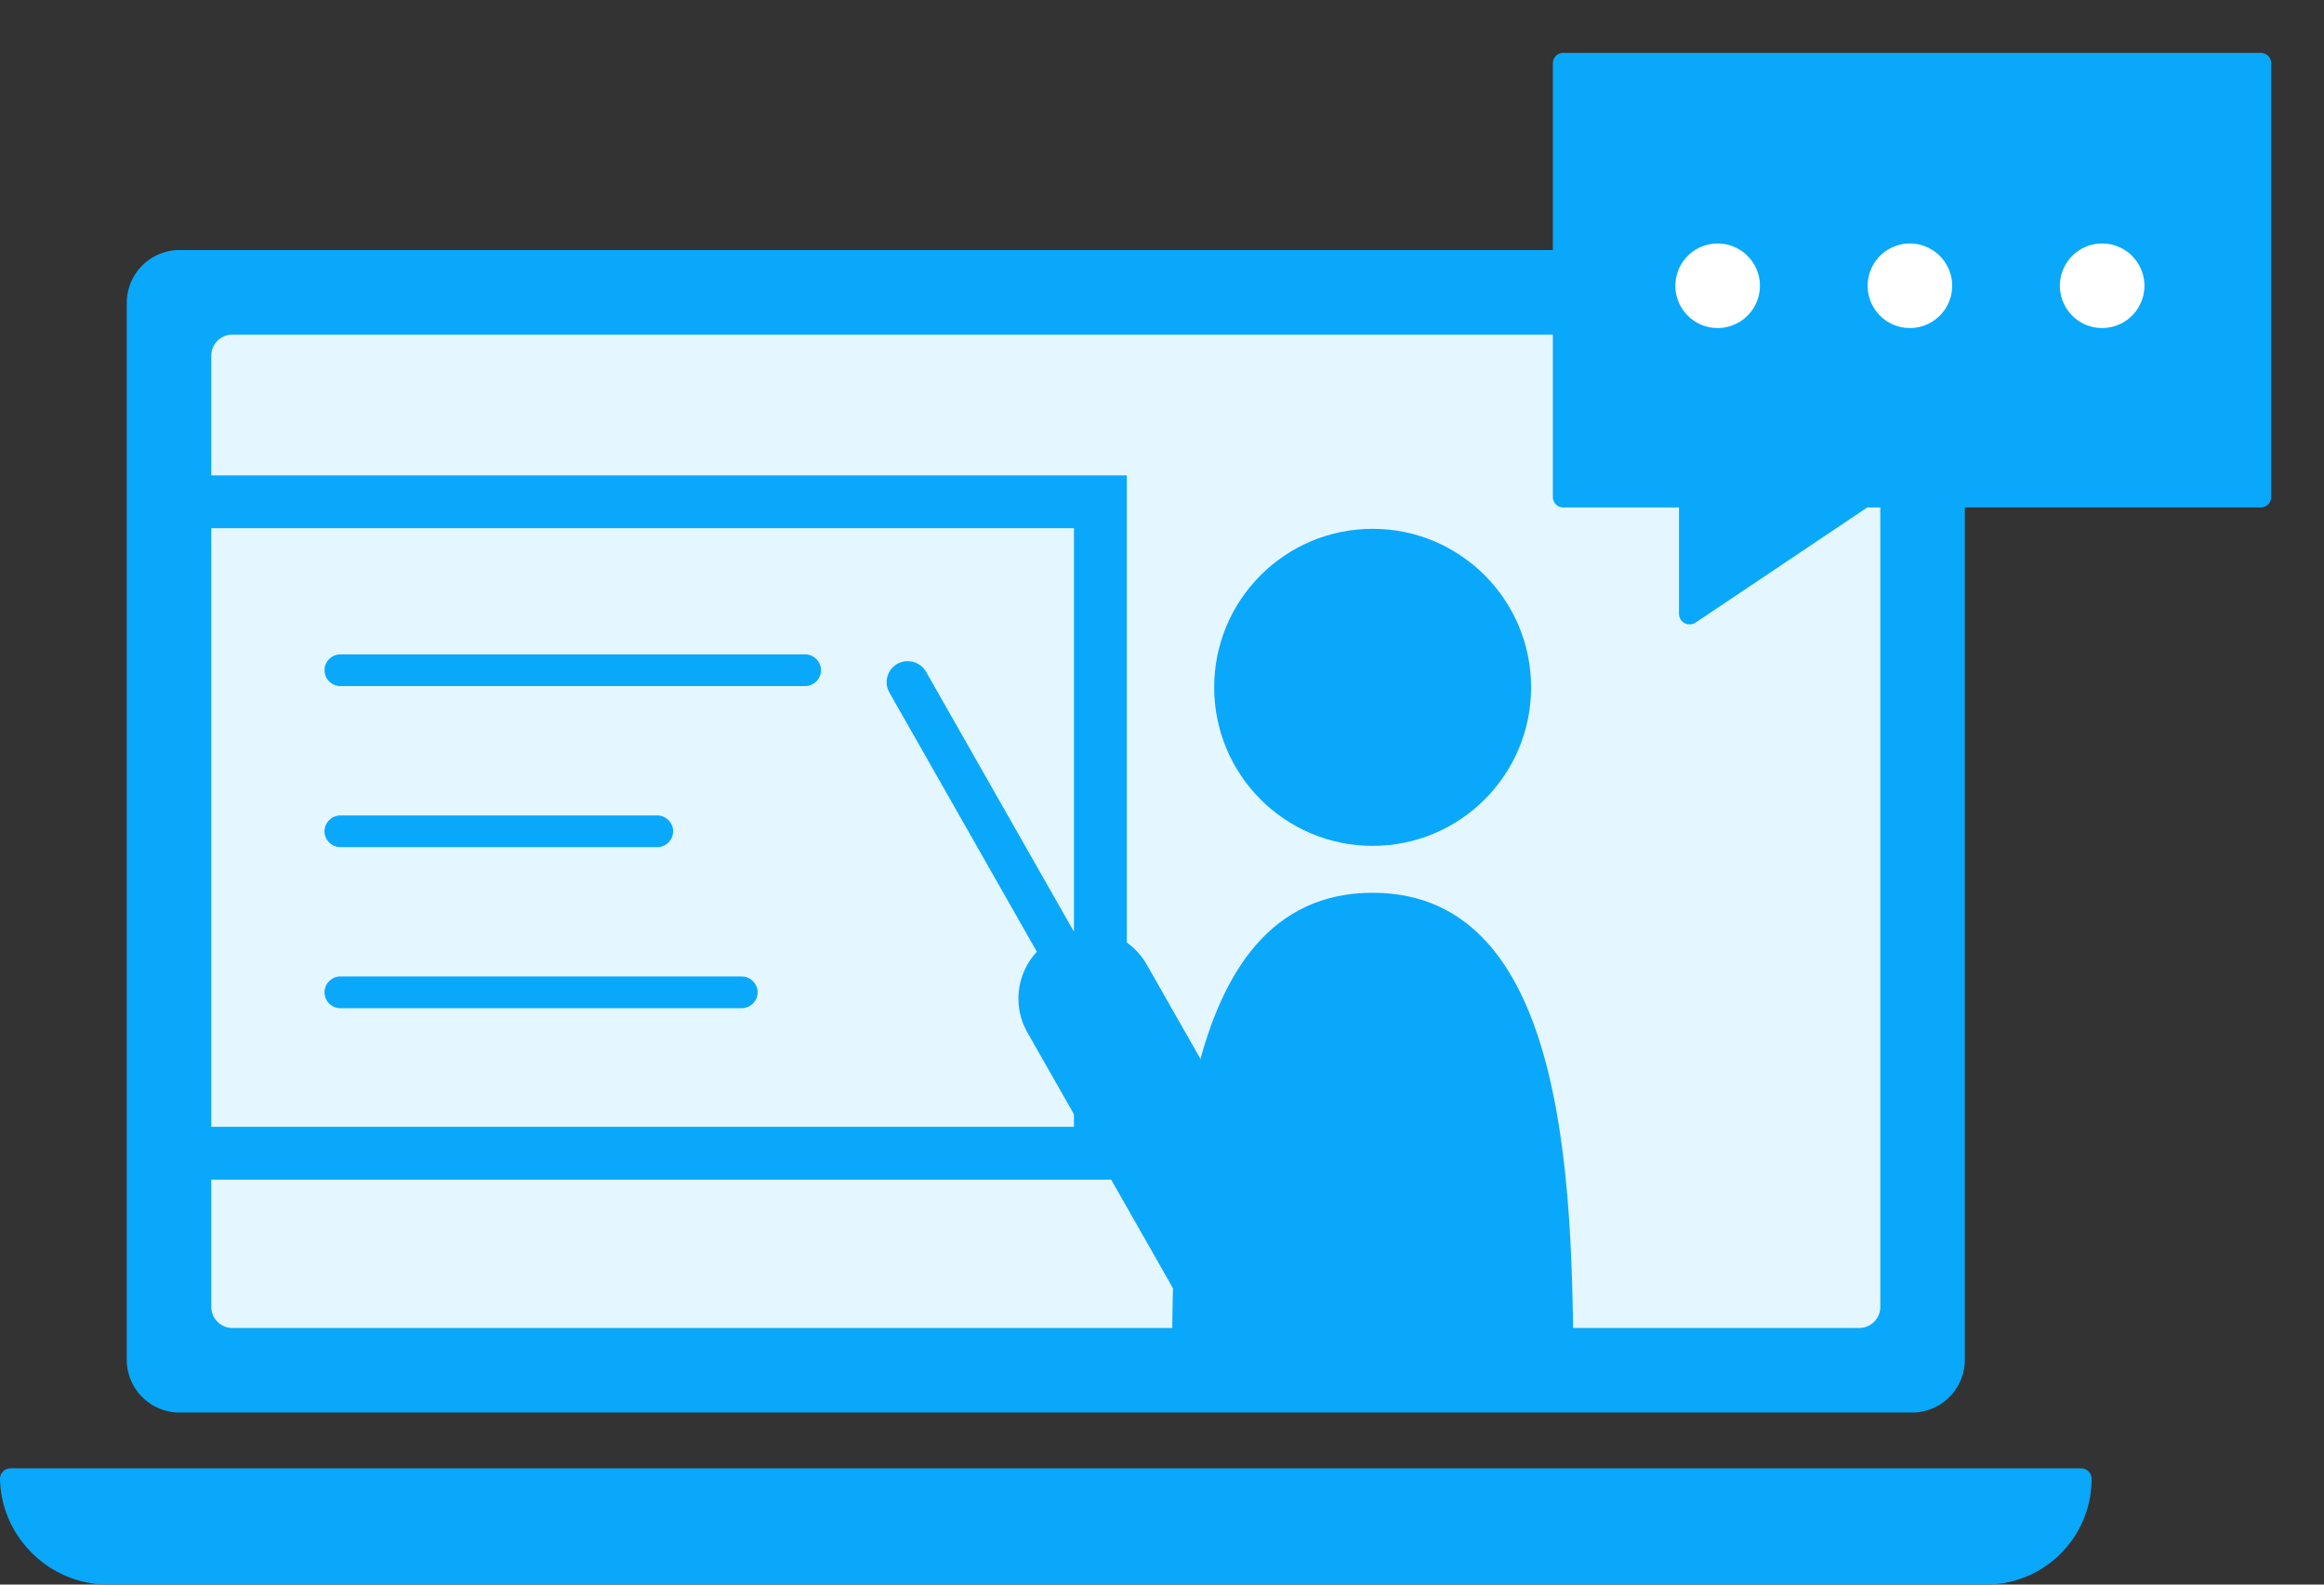 <svg width="132" height="90" fill="none" xmlns="http://www.w3.org/2000/svg"><rect width="100%" height="100%" fill="#333333" stroke="none"/><g clip-path="url(#clip0_99_1774)"><path d="M108.6 14.202H10.2a3 3 0 00-3 3.001v60.024a3 3 0 003 3.002h98.4a3 3 0 003-3.002V17.203a3 3 0 00-3-3z" fill="#09A8FA"/><path d="M105.6 19.004H13.2a1.2 1.2 0 00-1.2 1.2v54.022a1.2 1.2 0 001.2 1.2h92.4a1.2 1.2 0 001.2-1.2V20.204a1.2 1.2 0 00-1.2-1.2z" fill="#E4F6FF"/><path d="M118.2 83.397H.6a.597.597 0 00-.6.612C.072 87.312 2.82 90 6.132 90H112.8c3.312 0 6-2.689 6-6.002 0-.336-.264-.6-.6-.6z" fill="#09A8FA"/><path d="M9.5 65.5v-37h53v37h-53z" stroke="#09A8FA" stroke-width="3"/><path d="M77.964 48.043c4.97 0 9-4.03 9-9.003s-4.03-9.004-9-9.004-9 4.031-9 9.004c0 4.972 4.03 9.003 9 9.003zm-11.4 31.477c0-11.225 0-28.812 11.4-28.812s11.4 17.587 11.4 28.811h-22.8z" fill="#09A8FA"/><path d="M71.208 77.227a3.908 3.908 0 01-3.396-1.97l-9.456-16.614a3.899 3.899 0 011.464-5.318 3.896 3.896 0 015.316 1.465l9.456 16.614a3.899 3.899 0 01-1.464 5.319 3.877 3.877 0 01-1.92.516v-.012z" fill="#09A8FA"/><path d="M63.564 61.044a1.18 1.18 0 01-1.044-.612l-12-21.092a1.196 1.196 0 01.444-1.633 1.206 1.206 0 011.632.444l12 21.093a1.196 1.196 0 01-1.032 1.788v.013zM128.4 3.001H88.8c-.336 0-.6.264-.6.6v24.622c0 .336.264.6.6.6h6.564v6.039c0 .216.12.42.312.528a.57.57 0 00.288.072c.12 0 .228-.036.336-.096l9.756-6.543H128.4c.336 0 .6-.264.6-.6V3.601c0-.336-.264-.6-.6-.6z" fill="#09A8FA"/><path d="M97.56 18.631a2.4 2.4 0 100-4.801 2.4 2.4 0 000 4.801zm10.92 0a2.4 2.4 0 100-4.8 2.4 2.4 0 000 4.8zm10.92 0a2.4 2.4 0 10-.001-4.801 2.4 2.4 0 00.001 4.801z" fill="#fff"/><path d="M45.732 38.968h-26.4a.907.907 0 01-.9-.9c0-.493.408-.901.9-.901h26.4c.492 0 .9.408.9.9 0 .492-.408.9-.9.9zm-8.4 9.147h-18a.907.907 0 01-.9-.9c0-.492.408-.9.9-.9h18c.492 0 .9.408.9.9 0 .492-.408.9-.9.9zm4.8 9.148h-22.8a.907.907 0 01-.9-.9c0-.493.408-.901.9-.901h22.8c.492 0 .9.408.9.9 0 .492-.408.9-.9.9z" fill="#09A8FA"/></g><defs><clipPath id="clip0_99_1774"><path fill="#fff" d="M0 0h132v90H0z"/></clipPath></defs></svg>
